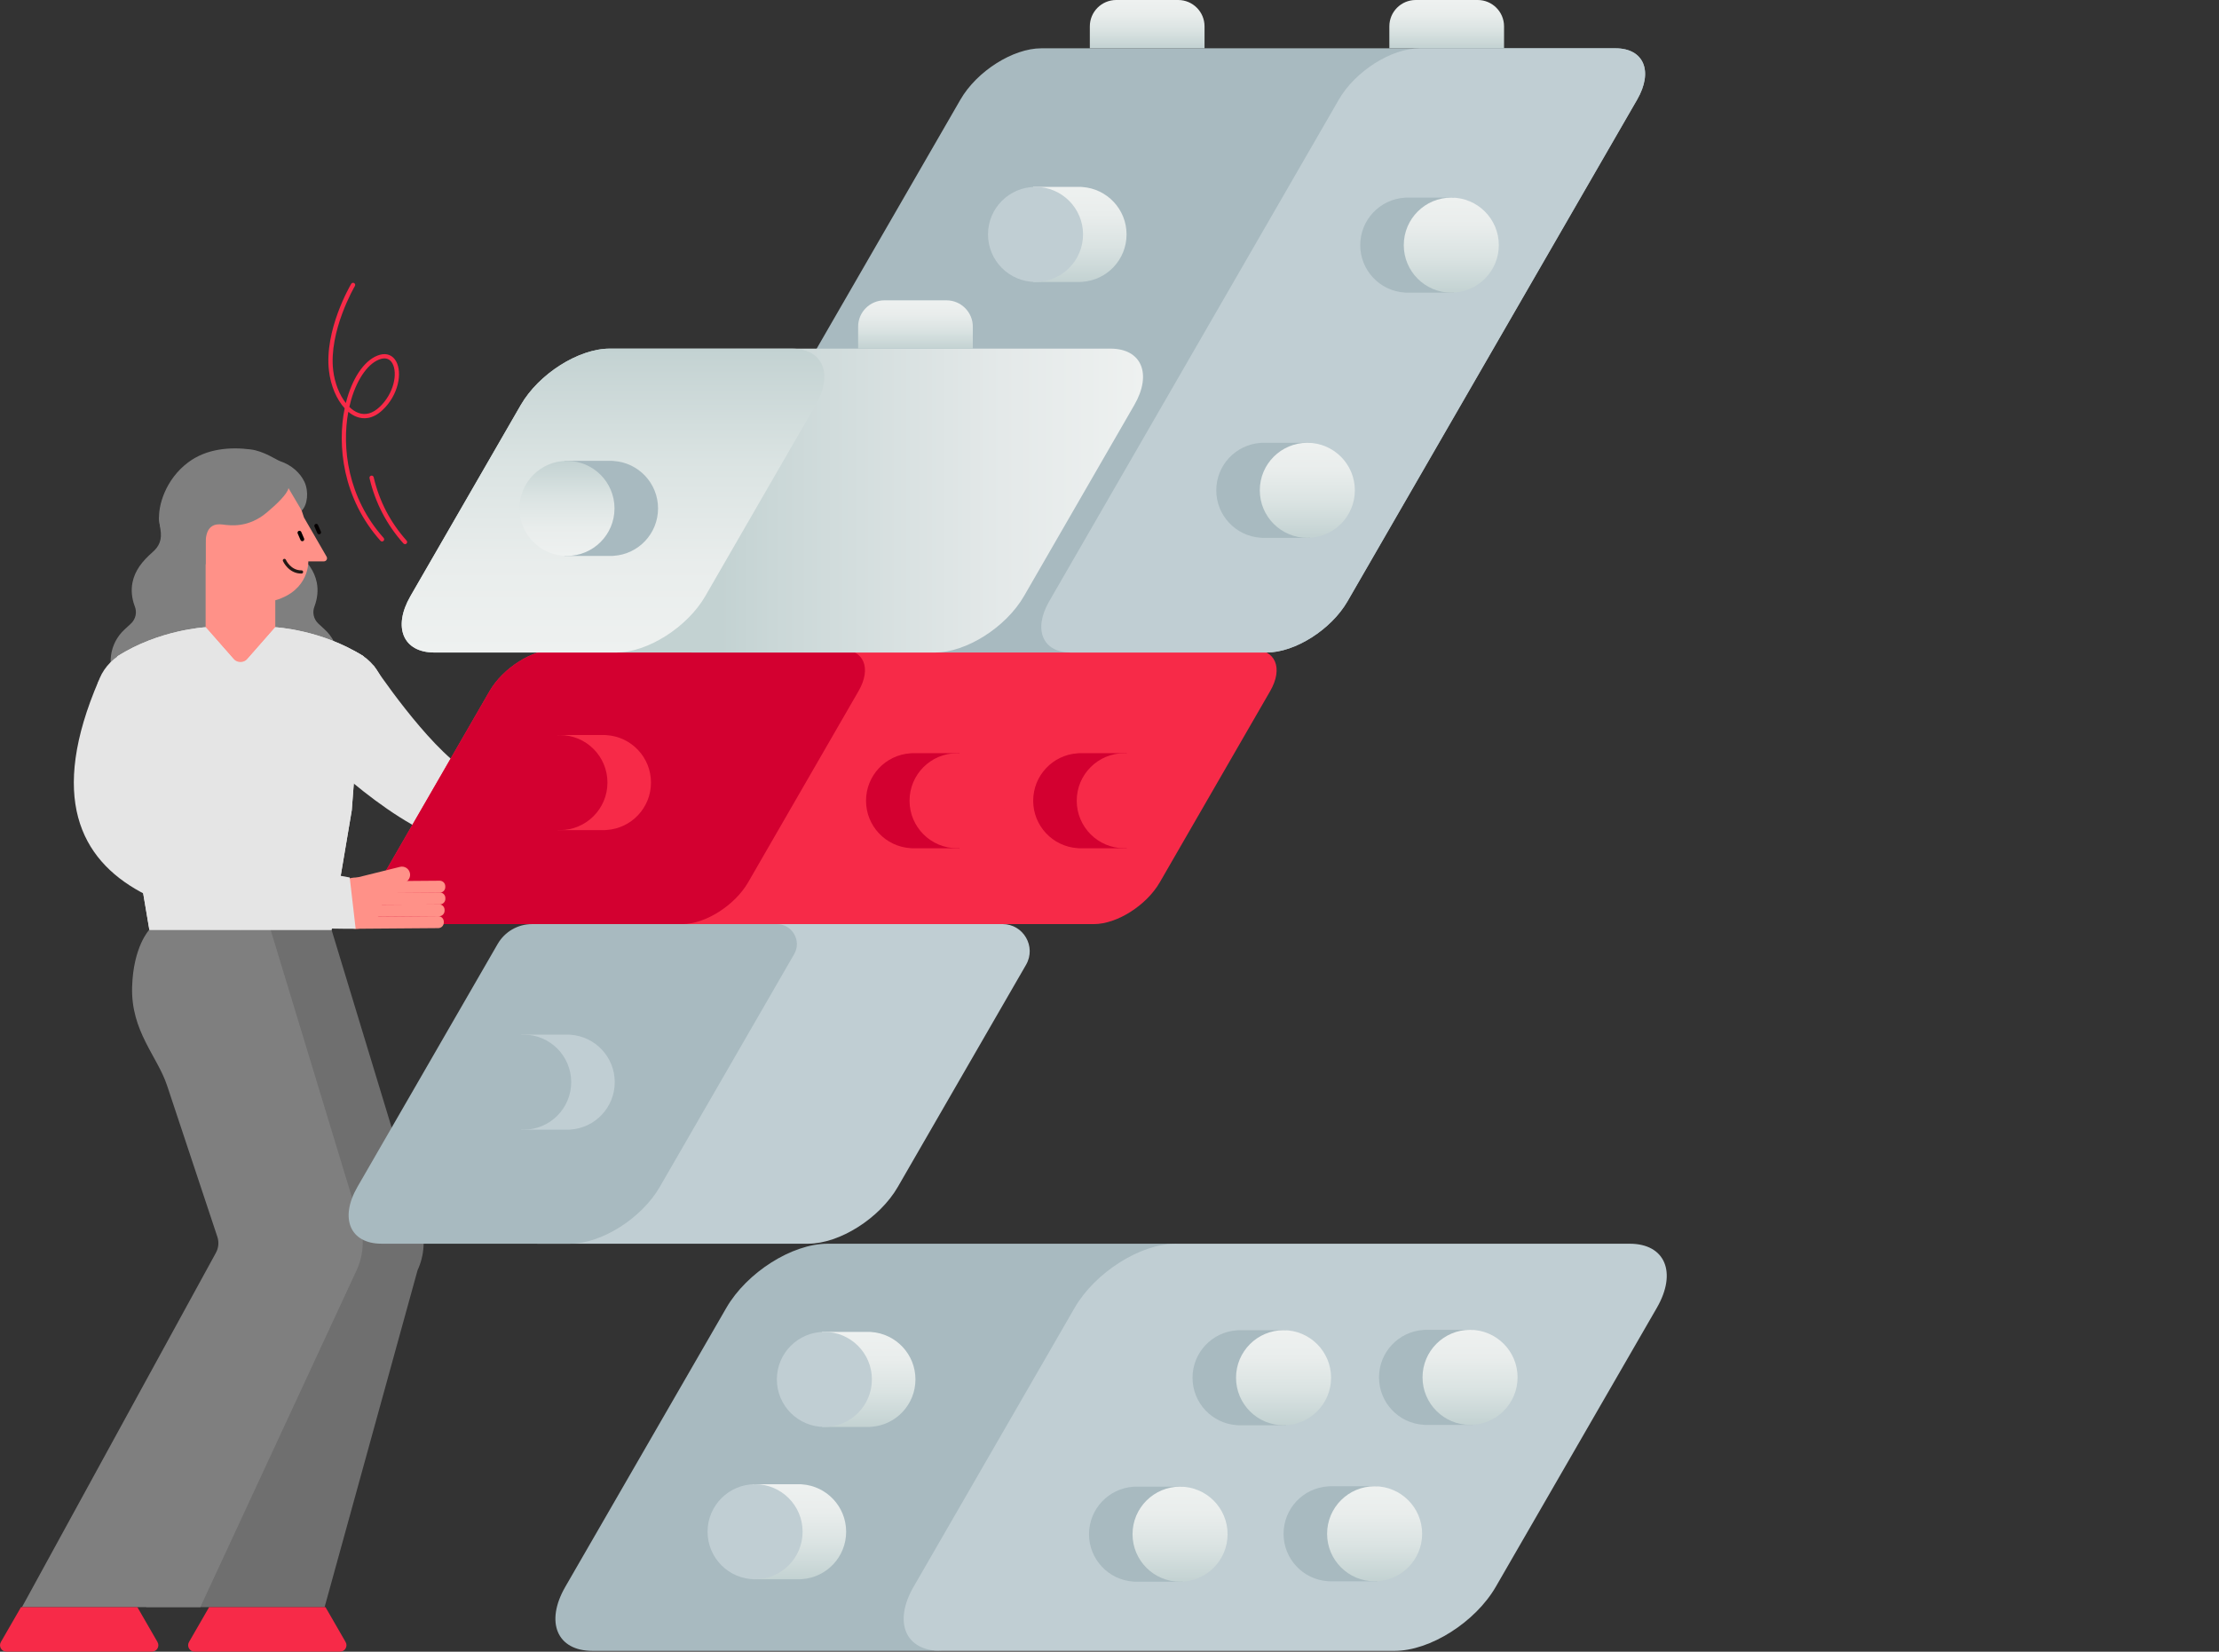 <svg width="524" height="390" viewBox="0 0 524 390" fill="none" xmlns="http://www.w3.org/2000/svg">
<rect x="0" y="0" width="524" height="390" fill="#333333" stroke="none"/>
<path d="M34.525 379.475H76.648L98.6 299.938C100.205 296.475 100.483 292.543 99.372 288.894L78.298 219.559H49.627L49.642 232.314C49.653 239.608 50.819 246.857 53.105 253.787L66.365 293.992L34.52 379.48L34.525 379.475Z" fill="#6F6F6F"/>
<path d="M5.182 379.475H47.305L84.208 299.938C85.814 296.475 86.091 292.543 84.981 288.894L63.907 219.559H35.236C35.236 219.559 31.475 223.481 31.198 233.026C30.89 243.49 37.174 249.406 39.461 256.336L51.328 292.033C51.742 293.28 51.62 294.643 50.989 295.799L5.182 379.475Z" fill="#7F7F7F"/>
<path d="M76.679 148.632C76.134 148.132 75.629 147.663 75.18 147.249C74.039 146.189 73.686 144.528 74.296 143.095C74.953 141.308 75.18 139.375 74.801 137.512C74.241 134.766 72.605 132.606 70.056 130.364C68.471 128.971 67.79 127.437 68.209 124.938C68.542 122.944 68.542 122.137 68.542 122.137L53.046 122.455L37.549 122.137C37.549 122.137 37.549 122.949 37.882 124.938C38.301 127.437 37.615 128.976 36.035 130.364C33.491 132.601 31.85 134.766 31.29 137.512C30.912 139.375 31.139 141.313 31.795 143.095C32.411 144.528 32.057 146.189 30.912 147.249C30.462 147.668 29.952 148.132 29.412 148.632C25.783 151.964 25.066 157.425 27.716 161.579L29.089 163.735C42.9 175.491 63.197 175.491 77.002 163.735L78.375 161.579C81.025 157.425 80.308 151.964 76.679 148.632Z" fill="#7F7F7F"/>
<path d="M56.77 167.611L64.948 148.137H48.553L56.77 167.611Z" fill="#FF9188"/>
<path d="M72.806 132.549H76.486C77.056 132.549 77.409 131.934 77.127 131.444L71.791 122.207L71.746 122.091C70.64 119.143 70.161 113.691 65.189 113.605H48.557V148.52H65.007V141.741C73.114 139.369 72.806 132.56 72.806 132.56V132.549Z" fill="#FF9188"/>
<path d="M71.139 125.599C71.038 125.366 70.767 125.259 70.535 125.36C70.302 125.461 70.195 125.732 70.296 125.964L70.967 127.511C71.068 127.744 71.338 127.851 71.571 127.75C71.803 127.649 71.91 127.379 71.809 127.146L71.139 125.599Z" fill="#040000"/>
<path d="M75.104 123.966C75.003 123.733 74.732 123.627 74.5 123.727C74.267 123.828 74.16 124.099 74.261 124.332L74.931 125.878C75.032 126.111 75.303 126.218 75.536 126.117C75.768 126.016 75.875 125.746 75.774 125.513L75.104 123.966Z" fill="#040000"/>
<path d="M71.14 135.426C68.162 135.426 66.87 132.599 66.814 132.478C66.729 132.287 66.814 132.064 67.006 131.979C67.198 131.893 67.42 131.979 67.506 132.17C67.552 132.271 68.657 134.669 71.14 134.669C71.161 134.669 71.181 134.669 71.206 134.669C71.413 134.669 71.58 134.836 71.585 135.043C71.585 135.255 71.423 135.426 71.211 135.426C71.186 135.426 71.166 135.426 71.14 135.426Z" fill="#231815"/>
<path d="M48.558 133.249C48.558 133.249 38.341 130.382 37.589 122.982C37.231 119.459 39.114 113.144 44.449 109.162C48.815 105.901 54.343 105.502 59.203 106.118C62.368 106.522 65.261 108.601 66.195 108.909C68.789 109.772 70.904 111.64 71.903 113.795C72.938 116.031 72.645 119.186 71.257 120.564L68.118 115.254C67.87 116.683 65.129 119.227 63.004 121.014C58.643 124.673 54.474 124.098 52.561 123.85C50.708 123.608 48.613 124.077 48.558 128.116V133.249Z" fill="#7F7F7F"/>
<path d="M133.628 202.872C136.973 202.872 139.685 200.16 139.685 196.815C139.685 193.47 136.973 190.758 133.628 190.758C130.282 190.758 127.57 193.47 127.57 196.815C127.57 200.16 130.282 202.872 133.628 202.872Z" fill="#FF9188"/>
<path d="M132.947 192.878L132.926 193.074C132.848 193.795 133.369 194.442 134.09 194.519L153.503 196.608C154.223 196.685 154.87 196.164 154.948 195.443L154.969 195.247C155.046 194.527 154.525 193.88 153.804 193.802L134.392 191.714C133.671 191.636 133.024 192.158 132.947 192.878Z" fill="#FF9188"/>
<path d="M132.646 195.644L132.625 195.84C132.547 196.56 133.069 197.207 133.789 197.285L153.202 199.373C153.922 199.451 154.569 198.929 154.647 198.209L154.668 198.013C154.746 197.292 154.224 196.645 153.504 196.568L134.091 194.479C133.37 194.402 132.723 194.923 132.646 195.644Z" fill="#FF9188"/>
<path d="M132.138 198.402L132.117 198.597C132.039 199.318 132.561 199.965 133.281 200.043L152.694 202.131C153.415 202.209 154.062 201.687 154.139 200.967L154.16 200.771C154.238 200.05 153.716 199.403 152.996 199.326L133.583 197.237C132.863 197.16 132.216 197.681 132.138 198.402Z" fill="#FF9188"/>
<path d="M131.638 201.156L131.617 201.351C131.539 202.072 132.061 202.719 132.781 202.797L152.194 204.885C152.915 204.962 153.562 204.441 153.639 203.72L153.66 203.525C153.738 202.804 153.216 202.157 152.496 202.079L133.083 199.991C132.363 199.914 131.716 200.435 131.638 201.156Z" fill="#FF9188"/>
<path d="M132.767 192.982L132.767 192.987C132.903 194.041 133.868 194.784 134.921 194.648L145.359 193.3C146.412 193.164 147.156 192.2 147.02 191.146L147.019 191.141C146.883 190.088 145.919 189.344 144.865 189.48L134.428 190.829C133.374 190.965 132.631 191.929 132.767 192.982Z" fill="#FF9188"/>
<path d="M139.693 196.539C139.229 196.539 138.729 196.458 138.214 196.261C138.017 196.185 137.916 195.963 137.992 195.766C138.068 195.57 138.285 195.469 138.487 195.544C140.698 196.392 142.515 194.555 142.53 194.535C142.676 194.383 142.919 194.378 143.07 194.525C143.221 194.671 143.226 194.913 143.08 195.065C143.009 195.14 141.626 196.539 139.693 196.539Z" fill="#231815"/>
<path d="M134.58 190.833L131.688 202.579C131.688 202.579 118.382 203.76 103.052 197.526C87.722 191.292 69.889 172.434 69.889 172.434L88.192 157.094C88.192 157.094 100.811 176.093 110.189 181.989C120.002 188.157 134.58 190.833 134.58 190.833Z" fill="#E5E5E5"/>
<path d="M79.035 176.692C85.629 176.692 90.973 171.347 90.973 164.754C90.973 158.161 85.629 152.816 79.035 152.816C72.442 152.816 67.098 158.161 67.098 164.754C67.098 171.347 72.442 176.692 79.035 176.692Z" fill="#E5E5E5"/>
<path d="M48.562 148.102C48.562 148.102 37.599 148.672 27.73 154.961L30.507 191.335L35.272 219.557H56.8V157.49L48.562 148.107V148.102Z" fill="#E5E5E5"/>
<path d="M65.013 148.102C65.013 148.102 75.977 148.672 85.845 154.961L83.069 191.335L78.304 219.557H56.775V157.49L65.013 148.107V148.102Z" fill="#E5E5E5"/>
<path d="M65.012 148.102L58.475 155.547C57.582 156.567 55.992 156.567 55.093 155.547L48.556 148.102C48.556 148.102 37.593 148.672 27.725 154.961L30.501 191.335L35.266 219.557H78.297L83.062 191.335L85.839 154.961C75.971 148.677 65.007 148.102 65.007 148.102H65.012Z" fill="#E5E5E5"/>
<path d="M76.859 379.477H49.38L44.63 387.709C44.049 388.719 44.776 389.981 45.942 389.981H80.302C81.468 389.981 82.195 388.719 81.614 387.709L76.864 379.477H76.859Z" fill="#F72A48"/>
<path d="M32.435 379.477H4.956L0.206 387.709C-0.374 388.719 0.352 389.981 1.518 389.981H35.878C37.044 389.981 37.771 388.719 37.191 387.709L32.441 379.477H32.435Z" fill="#F72A48"/>
<path d="M220.17 389.797H139.901C131.537 389.797 128.67 383.018 133.501 374.654L171.52 308.807C176.351 300.443 187.047 293.664 195.411 293.664H275.679C284.043 293.664 286.91 300.443 282.08 308.807L244.061 374.654C239.23 383.018 228.534 389.797 220.17 389.797Z" fill="#A8BAC0"/>
<path d="M329.336 389.797H222.144C213.78 389.797 210.912 383.018 215.743 374.654L253.762 308.807C258.593 300.443 269.289 293.664 277.653 293.664H384.846C393.21 293.664 396.077 300.443 391.246 308.807L353.227 374.654C348.396 383.018 337.7 389.797 329.336 389.797Z" fill="#C0CED3"/>
<path d="M258.325 218.196H93.7C88.258 218.196 86.391 213.784 89.535 208.338L115.602 163.186C118.746 157.745 125.707 153.328 131.148 153.328H295.774C301.215 153.328 303.083 157.74 299.938 163.186L273.872 208.338C270.727 213.779 263.767 218.196 258.325 218.196Z" fill="#F72A48"/>
<path d="M161.117 218.196H93.7C88.258 218.196 86.391 213.784 89.535 208.338L115.602 163.186C118.746 157.745 125.707 153.328 131.148 153.328H198.565C204.007 153.328 205.874 157.74 202.73 163.186L176.663 208.338C173.519 213.779 166.558 218.196 161.117 218.196Z" fill="#D30030"/>
<path d="M190.863 293.659H126.873L170.556 218.191H236.746C241.678 218.191 244.762 223.532 242.294 227.802L212.018 280.243C207.742 287.653 198.268 293.654 190.863 293.654V293.659Z" fill="#C0CED3"/>
<path d="M216.176 325.703C216.176 319.761 211.558 314.901 205.713 314.507C205.576 314.492 205.44 314.477 205.299 314.477H194.103V322.851C193.866 323.759 193.734 324.718 193.734 325.703C193.734 326.687 193.861 327.641 194.103 328.555V336.929H205.299C205.44 336.929 205.576 336.919 205.713 336.898C211.558 336.51 216.176 331.649 216.176 325.703Z" fill="url(#paint0_linear_2313_29415)"/>
<path d="M194.672 336.922C200.869 336.922 205.893 331.899 205.893 325.701C205.893 319.504 200.869 314.48 194.672 314.48C188.475 314.48 183.451 319.504 183.451 325.701C183.451 331.899 188.475 336.922 194.672 336.922Z" fill="#C0CED3"/>
<path d="M134.645 293.658H90.074C82.664 293.658 80.13 287.652 84.406 280.247L117.519 222.89C119.194 219.982 122.299 218.195 125.655 218.195H183.446C187.086 218.195 189.357 222.133 187.54 225.282L155.805 280.247C151.53 287.657 142.055 293.658 134.65 293.658H134.645Z" fill="#A8BAC0"/>
<path d="M199.811 361.671C199.811 355.73 195.193 350.869 189.347 350.476C189.211 350.46 189.075 350.445 188.933 350.445H177.738V358.819C177.5 359.728 177.369 360.687 177.369 361.671C177.369 362.656 177.495 363.61 177.738 364.523V372.897H188.933C189.075 372.897 189.211 372.887 189.347 372.867C195.193 372.478 199.811 367.618 199.811 361.671Z" fill="url(#paint1_linear_2313_29415)"/>
<path d="M178.309 372.891C184.506 372.891 189.53 367.867 189.53 361.67C189.53 355.473 184.506 350.449 178.309 350.449C172.112 350.449 167.088 355.473 167.088 361.67C167.088 367.867 172.112 372.891 178.309 372.891Z" fill="#C0CED3"/>
<path d="M281.605 325.308C281.605 319.367 286.224 314.506 292.069 314.112C292.206 314.097 292.342 314.082 292.483 314.082H303.679V322.456C303.916 323.365 304.047 324.324 304.047 325.308C304.047 326.292 303.921 327.246 303.679 328.16V336.534H292.483C292.342 336.534 292.206 336.524 292.069 336.504C286.224 336.115 281.605 331.254 281.605 325.308Z" fill="#A8BAC0"/>
<path d="M303.102 336.528C309.299 336.528 314.323 331.504 314.323 325.307C314.323 319.11 309.299 314.086 303.102 314.086C296.905 314.086 291.881 319.11 291.881 325.307C291.881 331.504 296.905 336.528 303.102 336.528Z" fill="url(#paint2_linear_2313_29415)"/>
<path d="M153.725 184.777C153.725 178.836 149.107 173.975 143.261 173.581C143.125 173.566 142.989 173.551 142.847 173.551H131.652V181.925C131.414 182.834 131.283 183.793 131.283 184.777C131.283 185.761 131.409 186.715 131.652 187.629V196.003H142.847C142.989 196.003 143.125 195.993 143.261 195.973C149.107 195.584 153.725 190.723 153.725 184.777Z" fill="#F72A48"/>
<path d="M132.223 196.001C138.42 196.001 143.444 190.977 143.444 184.78C143.444 178.582 138.42 173.559 132.223 173.559C126.026 173.559 121.002 178.582 121.002 184.78C121.002 190.977 126.026 196.001 132.223 196.001Z" fill="#D30030"/>
<path d="M204.506 189.066C204.506 183.125 209.125 178.264 214.97 177.87C215.106 177.855 215.242 177.84 215.384 177.84H226.579V186.214C226.817 187.123 226.948 188.082 226.948 189.066C226.948 190.05 226.822 191.004 226.579 191.918V200.292H215.384C215.242 200.292 215.106 200.282 214.97 200.262C209.125 199.873 204.506 195.012 204.506 189.066Z" fill="#D30030"/>
<path d="M226.004 200.286C232.201 200.286 237.225 195.262 237.225 189.065C237.225 182.868 232.201 177.844 226.004 177.844C219.807 177.844 214.783 182.868 214.783 189.065C214.783 195.262 219.807 200.286 226.004 200.286Z" fill="#F72A48"/>
<path d="M243.979 189.066C243.979 183.125 248.597 178.264 254.442 177.87C254.579 177.855 254.715 177.84 254.856 177.84H266.052V186.214C266.289 187.123 266.421 188.082 266.421 189.066C266.421 190.05 266.294 191.004 266.052 191.918V200.292H254.856C254.715 200.292 254.579 200.282 254.442 200.262C248.597 199.873 243.979 195.012 243.979 189.066Z" fill="#D30030"/>
<path d="M265.483 200.286C271.68 200.286 276.704 195.262 276.704 189.065C276.704 182.868 271.68 177.844 265.483 177.844C259.286 177.844 254.262 182.868 254.262 189.065C254.262 195.262 259.286 200.286 265.483 200.286Z" fill="#F72A48"/>
<path d="M145.167 255.515C145.167 249.574 140.548 244.713 134.703 244.319C134.566 244.304 134.43 244.289 134.289 244.289H123.093V252.663C122.856 253.572 122.725 254.531 122.725 255.515C122.725 256.499 122.851 257.453 123.093 258.367V266.741H134.289C134.43 266.741 134.566 266.731 134.703 266.711C140.548 266.322 145.167 261.461 145.167 255.515Z" fill="#C0CED3"/>
<path d="M123.662 266.735C129.86 266.735 134.883 261.711 134.883 255.514C134.883 249.317 129.86 244.293 123.662 244.293C117.465 244.293 112.441 249.317 112.441 255.514C112.441 261.711 117.465 266.735 123.662 266.735Z" fill="#A8BAC0"/>
<path d="M325.641 325.218C325.641 319.277 330.259 314.416 336.104 314.022C336.241 314.007 336.377 313.992 336.518 313.992H347.714V322.366C347.951 323.275 348.083 324.234 348.083 325.218C348.083 326.203 347.956 327.157 347.714 328.07V336.444H336.518C336.377 336.444 336.241 336.434 336.104 336.414C330.259 336.025 325.641 331.164 325.641 325.218Z" fill="#A8BAC0"/>
<path d="M347.143 336.438C353.34 336.438 358.364 331.414 358.364 325.217C358.364 319.02 353.34 313.996 347.143 313.996C340.946 313.996 335.922 319.02 335.922 325.217C335.922 331.414 340.946 336.438 347.143 336.438Z" fill="url(#paint3_linear_2313_29415)"/>
<path d="M257.164 362.246C257.164 356.304 261.783 351.444 267.628 351.05C267.764 351.035 267.901 351.02 268.042 351.02H279.238V359.394C279.475 360.302 279.606 361.261 279.606 362.246C279.606 363.23 279.48 364.184 279.238 365.098V373.472H268.042C267.901 373.472 267.764 373.462 267.628 373.441C261.783 373.053 257.164 368.192 257.164 362.246Z" fill="#A8BAC0"/>
<path d="M278.662 373.469C284.86 373.469 289.883 368.446 289.883 362.248C289.883 356.051 284.86 351.027 278.662 351.027C272.465 351.027 267.441 356.051 267.441 362.248C267.441 368.446 272.465 373.469 278.662 373.469Z" fill="url(#paint4_linear_2313_29415)"/>
<path d="M303.104 362.156C303.104 356.215 307.722 351.354 313.567 350.96C313.704 350.945 313.84 350.93 313.981 350.93H325.177V359.304C325.414 360.212 325.546 361.171 325.546 362.156C325.546 363.14 325.419 364.094 325.177 365.008V373.382H313.981C313.84 373.382 313.704 373.372 313.567 373.352C307.722 372.963 303.104 368.102 303.104 362.156Z" fill="#A8BAC0"/>
<path d="M324.606 373.376C330.803 373.376 335.827 368.352 335.827 362.155C335.827 355.957 330.803 350.934 324.606 350.934C318.409 350.934 313.385 355.957 313.385 362.155C313.385 368.352 318.409 373.376 324.606 373.376Z" fill="url(#paint5_linear_2313_29415)"/>
<path d="M34.516 176.774C41.109 176.774 46.454 171.429 46.454 164.836C46.454 158.243 41.109 152.898 34.516 152.898C27.923 152.898 22.578 158.243 22.578 164.836C22.578 171.429 27.923 176.774 34.516 176.774Z" fill="#E5E5E5"/>
<path d="M84.129 219.306C87.475 219.306 90.187 216.594 90.187 213.249C90.187 209.903 87.475 207.191 84.129 207.191C80.784 207.191 78.072 209.903 78.072 213.249C78.072 216.594 80.784 219.306 84.129 219.306Z" fill="#FF9188"/>
<path d="M83 209.424L83.002 209.621C83.007 210.346 83.599 210.929 84.324 210.924L103.848 210.774C104.573 210.768 105.156 210.176 105.15 209.451L105.149 209.254C105.143 208.529 104.551 207.946 103.826 207.952L84.302 208.102C83.578 208.108 82.995 208.7 83 209.424Z" fill="#FF9188"/>
<path d="M83.022 212.202L83.023 212.399C83.029 213.123 83.621 213.706 84.346 213.701L103.869 213.551C104.594 213.545 105.177 212.953 105.172 212.228L105.17 212.032C105.165 211.307 104.573 210.724 103.848 210.729L84.324 210.879C83.599 210.885 83.016 211.477 83.022 212.202Z" fill="#FF9188"/>
<path d="M82.836 214.995L82.838 215.192C82.843 215.916 83.435 216.499 84.16 216.494L103.684 216.344C104.409 216.338 104.992 215.746 104.986 215.021L104.985 214.825C104.979 214.1 104.387 213.517 103.662 213.522L84.138 213.672C83.414 213.678 82.831 214.27 82.836 214.995Z" fill="#FF9188"/>
<path d="M82.65 217.795L82.652 217.992C82.658 218.717 83.25 219.3 83.975 219.295L103.498 219.145C104.223 219.139 104.806 218.547 104.801 217.822L104.799 217.625C104.794 216.901 104.202 216.318 103.477 216.323L83.953 216.473C83.228 216.479 82.645 217.071 82.65 217.795Z" fill="#FF9188"/>
<path d="M82.838 209.547L82.839 209.551C83.095 210.582 84.138 211.211 85.169 210.955L95.384 208.419C96.415 208.163 97.043 207.12 96.787 206.089L96.786 206.085C96.53 205.054 95.487 204.425 94.456 204.681L84.241 207.217C83.211 207.473 82.582 208.516 82.838 209.547Z" fill="#FF9188"/>
<path d="M44.893 170.741C35.303 188.241 59.814 203.334 82.584 207.19L83.983 219.305C53.045 219.305 -0.39 215.595 23.334 160.641L44.893 170.736V170.741Z" fill="#E5E5E5"/>
<path d="M90.226 127.856C90.09 127.856 89.948 127.8 89.847 127.689C80.847 117.619 79.616 105.076 81.392 96.404C79.504 94.344 78.106 91.134 77.682 87.57C76.541 77.969 82.674 67.46 82.937 67.016C83.078 66.779 83.386 66.698 83.629 66.839C83.871 66.981 83.947 67.288 83.805 67.531C83.745 67.637 77.581 78.192 78.682 87.454C79.04 90.463 80.166 93.254 81.67 95.167C81.766 94.788 81.862 94.42 81.968 94.056C83.588 88.519 86.475 84.673 89.696 83.774C91.331 83.315 92.725 83.87 93.527 85.294C95.046 87.984 94.123 93.259 90.337 96.817C87.914 99.099 85.703 98.958 84.275 98.438C83.568 98.18 82.886 97.772 82.251 97.231C80.706 105.626 82.054 117.458 90.594 127.013C90.781 127.22 90.761 127.538 90.554 127.725C90.458 127.81 90.337 127.851 90.216 127.851L90.226 127.856ZM82.493 96.081C83.159 96.732 83.881 97.221 84.628 97.489C86.314 98.105 88.005 97.63 89.65 96.081C93.043 92.89 93.956 88.095 92.654 85.788C92.083 84.774 91.155 84.415 89.974 84.743C87.137 85.536 84.441 89.211 82.942 94.334C82.781 94.894 82.629 95.475 82.493 96.076V96.081Z" fill="#F72A48"/>
<path d="M95.646 128.489C95.51 128.489 95.369 128.433 95.268 128.322C91.305 123.885 88.61 118.701 87.262 112.917C87.196 112.644 87.368 112.371 87.641 112.311C87.913 112.245 88.186 112.417 88.246 112.689C89.554 118.308 92.168 123.34 96.02 127.651C96.207 127.858 96.186 128.176 95.979 128.363C95.883 128.448 95.762 128.489 95.641 128.489H95.646Z" fill="#F72A48"/>
<path d="M299.125 154.069H163.524C156.841 154.069 154.554 148.653 158.411 141.97L226.807 23.506C230.664 16.822 239.209 11.406 245.892 11.406H381.494C388.177 11.406 390.463 16.822 386.607 23.506L318.211 141.97C314.354 148.653 305.809 154.069 299.125 154.069Z" fill="#A8BAC0"/>
<path d="M299.125 154.069H252.878C246.195 154.069 243.908 148.653 247.764 141.97L316.161 23.506C320.017 16.822 328.563 11.406 335.246 11.406H381.493C388.176 11.406 390.463 16.822 386.606 23.506L318.21 141.97C314.354 148.653 305.808 154.069 299.125 154.069Z" fill="#C0CED3"/>
<path d="M220.8 154.069H102.558C95.203 154.069 92.68 148.108 96.93 140.749L122.976 95.637C127.221 88.283 136.63 82.316 143.984 82.316H262.227C269.581 82.316 272.105 88.278 267.855 95.637L241.809 140.749C237.563 148.103 228.155 154.069 220.8 154.069Z" fill="url(#paint6_linear_2313_29415)"/>
<path d="M145.543 154.069H102.552C95.198 154.069 92.674 148.108 96.924 140.749L122.97 95.637C127.215 88.283 136.624 82.316 143.978 82.316H186.97C194.324 82.316 196.848 88.278 192.598 95.637L166.552 140.749C162.307 148.103 152.898 154.069 145.543 154.069Z" fill="url(#paint7_linear_2313_29415)"/>
<path d="M263.574 0H278.218C281.65 0 284.441 2.786 284.441 6.224V11.408H257.355V6.224C257.355 2.791 260.142 0 263.579 0L263.574 0Z" fill="url(#paint8_linear_2313_29415)"/>
<path d="M208.857 70.914H223.501C226.933 70.914 229.725 73.7 229.725 77.138V82.322H202.639V77.138C202.639 73.705 205.425 70.914 208.862 70.914H208.857Z" fill="url(#paint9_linear_2313_29415)"/>
<path d="M334.303 0H348.946C352.379 0 355.17 2.786 355.17 6.224V11.408H328.084V6.224C328.084 2.791 330.87 0 334.308 0L334.303 0Z" fill="url(#paint10_linear_2313_29415)"/>
<path d="M155.393 120.042C155.393 114.101 150.775 109.24 144.929 108.847C144.793 108.832 144.657 108.816 144.515 108.816H133.32V117.191C133.082 118.099 132.951 119.058 132.951 120.042C132.951 121.027 133.077 121.981 133.32 122.894V131.269H144.515C144.657 131.269 144.793 131.258 144.929 131.238C150.775 130.85 155.393 125.989 155.393 120.042Z" fill="#A8BAC0"/>
<path d="M133.889 131.262C140.086 131.262 145.11 126.239 145.11 120.041C145.11 113.844 140.086 108.82 133.889 108.82C127.692 108.82 122.668 113.844 122.668 120.041C122.668 126.239 127.692 131.262 133.889 131.262Z" fill="url(#paint11_linear_2313_29415)"/>
<path d="M266.028 55.351C266.028 49.41 261.409 44.549 255.564 44.155C255.428 44.14 255.292 44.125 255.15 44.125H243.954V52.499C243.717 53.408 243.586 54.367 243.586 55.351C243.586 56.335 243.712 57.289 243.954 58.203V66.577H255.15C255.292 66.577 255.428 66.567 255.564 66.547C261.409 66.158 266.028 61.297 266.028 55.351Z" fill="url(#paint12_linear_2313_29415)"/>
<path d="M244.53 66.571C250.727 66.571 255.751 61.547 255.751 55.35C255.751 49.153 250.727 44.129 244.53 44.129C238.332 44.129 233.309 49.153 233.309 55.35C233.309 61.547 238.332 66.571 244.53 66.571Z" fill="#C0CED3"/>
<path d="M287.213 115.773C287.213 109.832 291.832 104.971 297.677 104.577C297.813 104.562 297.949 104.547 298.091 104.547H309.286V112.921C309.524 113.83 309.655 114.789 309.655 115.773C309.655 116.757 309.529 117.711 309.286 118.625V126.999H298.091C297.949 126.999 297.813 126.989 297.677 126.969C291.832 126.58 287.213 121.719 287.213 115.773Z" fill="#A8BAC0"/>
<path d="M308.715 126.993C314.912 126.993 319.936 121.969 319.936 115.772C319.936 109.575 314.912 104.551 308.715 104.551C302.518 104.551 297.494 109.575 297.494 115.772C297.494 121.969 302.518 126.993 308.715 126.993Z" fill="url(#paint13_linear_2313_29415)"/>
<path d="M321.209 57.878C321.209 51.937 325.828 47.076 331.673 46.683C331.809 46.667 331.945 46.652 332.087 46.652H343.283V55.026C343.52 55.935 343.651 56.894 343.651 57.878C343.651 58.863 343.525 59.817 343.283 60.73V69.105H332.087C331.945 69.105 331.809 69.094 331.673 69.074C325.828 68.686 321.209 63.825 321.209 57.878Z" fill="#A8BAC0"/>
<path d="M342.713 69.102C348.91 69.102 353.934 64.078 353.934 57.881C353.934 51.684 348.91 46.66 342.713 46.66C336.516 46.66 331.492 51.684 331.492 57.881C331.492 64.078 336.516 69.102 342.713 69.102Z" fill="url(#paint14_linear_2313_29415)"/>
<defs>
<linearGradient id="paint0_linear_2313_29415" x1="204.95" y1="336.929" x2="204.95" y2="314.482" gradientUnits="userSpaceOnUse">
<stop stop-color="#C3D2D2"/>
<stop offset="0.37" stop-color="#DAE3E2"/>
<stop offset="0.71" stop-color="#E9EDEC"/>
<stop offset="1" stop-color="#EEF1F0"/>
</linearGradient>
<linearGradient id="paint1_linear_2313_29415" x1="188.59" y1="372.897" x2="188.59" y2="350.45" gradientUnits="userSpaceOnUse">
<stop stop-color="#C3D2D2"/>
<stop offset="0.37" stop-color="#DAE3E2"/>
<stop offset="0.71" stop-color="#E9EDEC"/>
<stop offset="1" stop-color="#EEF1F0"/>
</linearGradient>
<linearGradient id="paint2_linear_2313_29415" x1="303.102" y1="314.086" x2="303.102" y2="336.528" gradientUnits="userSpaceOnUse">
<stop stop-color="#EEF1F0"/>
<stop offset="0.29" stop-color="#E9EDEC"/>
<stop offset="0.63" stop-color="#DAE3E2"/>
<stop offset="1" stop-color="#C3D2D2"/>
</linearGradient>
<linearGradient id="paint3_linear_2313_29415" x1="347.143" y1="313.996" x2="347.143" y2="336.443" gradientUnits="userSpaceOnUse">
<stop stop-color="#EEF1F0"/>
<stop offset="0.29" stop-color="#E9EDEC"/>
<stop offset="0.63" stop-color="#DAE3E2"/>
<stop offset="1" stop-color="#C3D2D2"/>
</linearGradient>
<linearGradient id="paint4_linear_2313_29415" x1="278.662" y1="351.022" x2="278.662" y2="373.469" gradientUnits="userSpaceOnUse">
<stop stop-color="#EEF1F0"/>
<stop offset="0.29" stop-color="#E9EDEC"/>
<stop offset="0.63" stop-color="#DAE3E2"/>
<stop offset="1" stop-color="#C3D2D2"/>
</linearGradient>
<linearGradient id="paint5_linear_2313_29415" x1="324.606" y1="350.934" x2="324.606" y2="373.376" gradientUnits="userSpaceOnUse">
<stop stop-color="#EEF1F0"/>
<stop offset="0.29" stop-color="#E9EDEC"/>
<stop offset="0.63" stop-color="#DAE3E2"/>
<stop offset="1" stop-color="#C3D2D2"/>
</linearGradient>
<linearGradient id="paint6_linear_2313_29415" x1="94.865" y1="118.195" x2="269.919" y2="118.195" gradientUnits="userSpaceOnUse">
<stop offset="0.43" stop-color="#C3D2D2"/>
<stop offset="0.5" stop-color="#CAD7D7"/>
<stop offset="0.81" stop-color="#E4E9E9"/>
<stop offset="1" stop-color="#EEF1F0"/>
</linearGradient>
<linearGradient id="paint7_linear_2313_29415" x1="144.761" y1="82.322" x2="144.761" y2="154.069" gradientUnits="userSpaceOnUse">
<stop stop-color="#C3D2D2"/>
<stop offset="0.37" stop-color="#DAE3E2"/>
<stop offset="0.71" stop-color="#E9EDEC"/>
<stop offset="1" stop-color="#EEF1F0"/>
</linearGradient>
<linearGradient id="paint8_linear_2313_29415" x1="270.893" y1="11.408" x2="270.893" y2="0" gradientUnits="userSpaceOnUse">
<stop stop-color="#C3D2D2"/>
<stop offset="0.37" stop-color="#DAE3E2"/>
<stop offset="0.71" stop-color="#E9EDEC"/>
<stop offset="1" stop-color="#EEF1F0"/>
</linearGradient>
<linearGradient id="paint9_linear_2313_29415" x1="216.182" y1="82.322" x2="216.182" y2="70.914" gradientUnits="userSpaceOnUse">
<stop stop-color="#C3D2D2"/>
<stop offset="0.37" stop-color="#DAE3E2"/>
<stop offset="0.71" stop-color="#E9EDEC"/>
<stop offset="1" stop-color="#EEF1F0"/>
</linearGradient>
<linearGradient id="paint10_linear_2313_29415" x1="341.622" y1="11.408" x2="341.622" y2="0" gradientUnits="userSpaceOnUse">
<stop stop-color="#C3D2D2"/>
<stop offset="0.37" stop-color="#DAE3E2"/>
<stop offset="0.71" stop-color="#E9EDEC"/>
<stop offset="1" stop-color="#EEF1F0"/>
</linearGradient>
<linearGradient id="paint11_linear_2313_29415" x1="133.889" y1="108.82" x2="133.889" y2="131.262" gradientUnits="userSpaceOnUse">
<stop stop-color="#C3D2D2"/>
<stop offset="0.37" stop-color="#DAE3E2"/>
<stop offset="0.71" stop-color="#E9EDEC"/>
<stop offset="1" stop-color="#EEF1F0"/>
</linearGradient>
<linearGradient id="paint12_linear_2313_29415" x1="254.807" y1="66.572" x2="254.807" y2="44.13" gradientUnits="userSpaceOnUse">
<stop stop-color="#C3D2D2"/>
<stop offset="0.37" stop-color="#DAE3E2"/>
<stop offset="0.71" stop-color="#E9EDEC"/>
<stop offset="1" stop-color="#EEF1F0"/>
</linearGradient>
<linearGradient id="paint13_linear_2313_29415" x1="308.715" y1="104.551" x2="308.715" y2="126.998" gradientUnits="userSpaceOnUse">
<stop stop-color="#EEF1F0"/>
<stop offset="0.29" stop-color="#E9EDEC"/>
<stop offset="0.63" stop-color="#DAE3E2"/>
<stop offset="1" stop-color="#C3D2D2"/>
</linearGradient>
<linearGradient id="paint14_linear_2313_29415" x1="342.713" y1="46.66" x2="342.713" y2="69.102" gradientUnits="userSpaceOnUse">
<stop stop-color="#EEF1F0"/>
<stop offset="0.29" stop-color="#E9EDEC"/>
<stop offset="0.63" stop-color="#DAE3E2"/>
<stop offset="1" stop-color="#C3D2D2"/>
</linearGradient>
</defs>
</svg>
